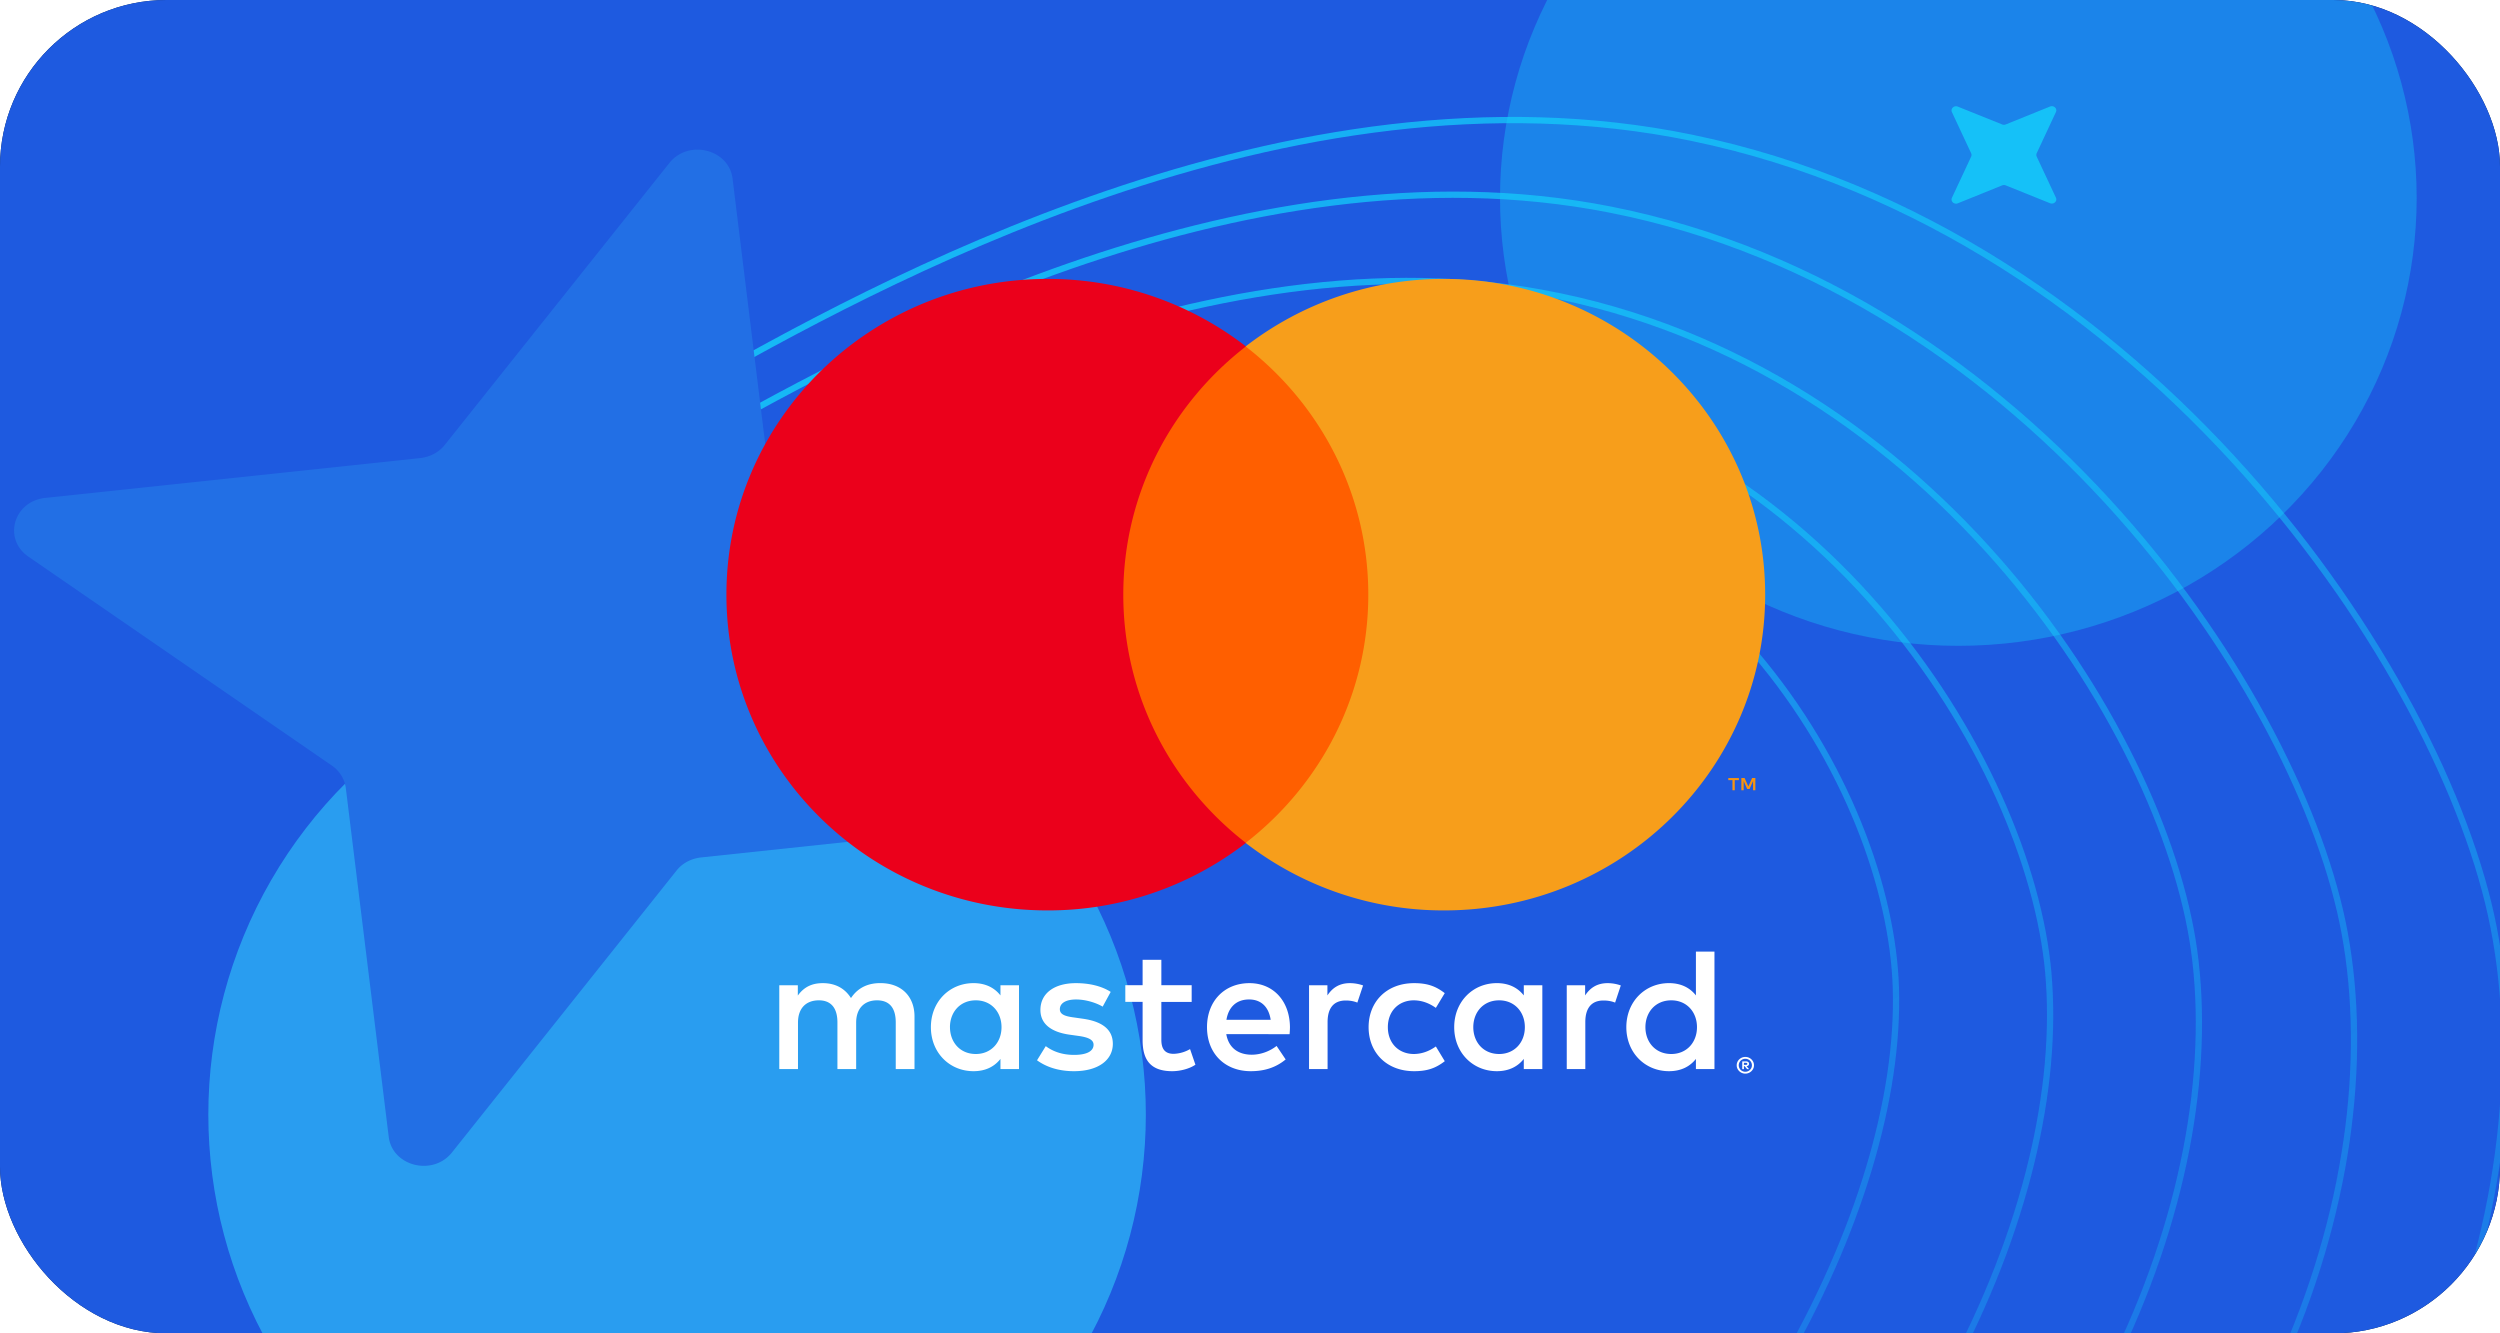 <svg width="120" height="64" fill="none" xmlns="http://www.w3.org/2000/svg"><g clip-path="url(#a)"><rect width="120" height="64" rx="8" fill="#001E49"/><path fill="#1E5AE0" d="M0 0H120V64H0z"/><g filter="url(#b)"><ellipse cx="94" cy="9.5" rx="21.5" ry="22" transform="rotate(90 94 9.5)" fill="#14D0FB" fill-opacity=".35"/></g><g filter="url(#c)"><circle cx="22.5" cy="22.5" transform="matrix(0 1 1 0 10 31)" fill="#34DAFF" fill-opacity=".53" r="22.5"/></g><g style="mix-blend-mode:soft-light" opacity=".8" stroke-width=".3"><path d="M33.289 18.596C41.836 13.759 61.817 2.61 81.203 6.614c21.904 4.525 36.115 25.693 38.491 37.902 2.599 13.36-3.91 32.083-21.152 43.606-16.69 11.155-20.937 5.758-23.436 4.793" stroke="url(#d)"/><path d="M32.802 21.564C40.766 17.015 59.381 6.528 77.29 10.06c20.235 3.99 33.177 23.442 35.252 34.713 2.271 12.332-3.947 29.705-20.03 40.515-15.569 10.464-19.446 5.51-21.75 4.64" stroke="url(#e)"/><path d="M29.891 26.66c7.85-4.66 26.195-15.413 43.213-12.759 19.228 3 30.744 21.047 32.213 31.72 1.608 11.68-5.162 28.51-21.092 39.47-15.42 10.61-18.91 6.037-21.08 5.298" stroke="url(#f)"/><path d="M55.774 91.094c2.043.615 5.167 4.826 20.447-5.922C92.006 74.07 99.298 57.754 98.319 46.693c-.895-10.108-11.06-26.825-29.335-28.885C53.45 16.057 36.15 26.14 27.945 31.163" stroke="url(#g)"/><path d="M48.057 91.459c1.906.479 4.635 4.302 19.764-6.595C83.45 73.607 91.305 57.846 91.003 47.452c-.277-9.499-8.985-24.782-26.232-25.83-12.978-.788-27.798 7.248-36.634 12.67" stroke="url(#h)"/></g><path d="M20.182 21.987L2.17 23.9c-1.51.161-2.04 1.96-.811 2.816l14.568 10.03c.37.252.614.644.672 1.082l2.06 16.744c.173 1.404 2.109 1.897 3.028.755l10.79-13.544c.27-.344.693-.57 1.163-.625l18.012-1.914c1.51-.162 2.04-1.961.812-2.816l-14.57-10.03a1.56 1.56 0 01-.671-1.082l-2.06-16.744c-.173-1.404-2.109-1.898-3.028-.755l-10.79 13.544c-.27.344-.693.57-1.163.625z" fill="#226FE5"/><path d="M97.76 7.514l.925 1.977c.077.165-.103.335-.284.263l-2.126-.856a.232.232 0 00-.172 0l-2.127.86c-.178.073-.36-.095-.284-.263l.924-1.977a.19.19 0 000-.16l-.924-1.976c-.077-.166.104-.336.284-.264l2.127.856a.232.232 0 00.172 0l2.126-.86c.178-.072.36.095.284.263l-.924 1.978a.19.19 0 000 .16z" fill="#14D0FB" opacity=".8"/><path d="M83.708 51.015v.1h.094a.1.1 0 00.05-.013.044.044 0 00.02-.038.042.042 0 00-.02-.036.09.09 0 00-.05-.013h-.094zm.094-.07c.048 0 .086.011.112.033.027.02.04.05.04.086 0 .031-.01.056-.032.077a.153.153 0 01-.09.036l.124.14h-.096l-.114-.139h-.038v.139h-.08v-.371h.174zm-.024.5a.323.323 0 00.29-.19.314.314 0 00-.068-.343.317.317 0 00-.222-.09.32.32 0 00-.226.09.301.301 0 00-.067.1.295.295 0 00-.025.12c0 .044.008.085.025.122a.293.293 0 00.067.1.323.323 0 00.226.091zm0-.712a.413.413 0 01.381.245c.022.048.032.1.032.155 0 .055-.01.107-.032.155a.417.417 0 01-.22.213.419.419 0 01-.546-.213.376.376 0 01-.031-.155.389.389 0 01.12-.282.419.419 0 01.296-.118zm-38.18-1.43c0-.706.472-1.287 1.242-1.287.736 0 1.233.556 1.233 1.288s-.497 1.288-1.233 1.288c-.77 0-1.241-.58-1.241-1.288zm3.314 0v-2.011h-.89v.488c-.282-.362-.71-.59-1.292-.59-1.148 0-2.047.885-2.047 2.114 0 1.23.9 2.113 2.047 2.113.582 0 1.01-.227 1.292-.59v.489h.89v-2.012zm30.068 0c0-.706.472-1.287 1.242-1.287.737 0 1.233.556 1.233 1.288s-.496 1.288-1.233 1.288c-.77 0-1.242-.58-1.242-1.288zm3.314 0v-3.627h-.89v2.104c-.283-.362-.71-.59-1.293-.59-1.147 0-2.047.885-2.047 2.114 0 1.23.9 2.113 2.047 2.113.582 0 1.01-.227 1.293-.59v.489h.89v-2.012zm-22.337-1.329c.573 0 .941.354 1.036.976h-2.124c.095-.58.454-.976 1.088-.976zm.017-.783c-1.199 0-2.038.858-2.038 2.113 0 1.28.873 2.113 2.098 2.113.617 0 1.181-.151 1.678-.564l-.436-.648c-.343.269-.78.421-1.19.421-.574 0-1.096-.261-1.225-.986H61.9a4.09 4.09 0 00.018-.336c-.01-1.255-.797-2.113-1.944-2.113zm10.744 2.113c0-.707.472-1.288 1.242-1.288.736 0 1.233.556 1.233 1.288s-.497 1.288-1.233 1.288c-.77 0-1.242-.58-1.242-1.288zm3.314 0v-2.012h-.89v.488c-.283-.362-.71-.59-1.293-.59-1.147 0-2.047.885-2.047 2.114 0 1.23.9 2.113 2.047 2.113.582 0 1.01-.227 1.293-.59v.489h.89v-2.012zm-8.339 0c0 1.22.865 2.113 2.184 2.113.616 0 1.027-.135 1.472-.48l-.428-.707c-.334.236-.685.362-1.07.362-.711-.008-1.234-.513-1.234-1.288s.523-1.28 1.233-1.288c.386 0 .737.126 1.071.362l.427-.707c-.444-.345-.855-.48-1.471-.48-1.32 0-2.184.892-2.184 2.113zm11.472-2.113c-.513 0-.847.236-1.079.59v-.49h-.882v4.025h.891V49.06c0-.666.291-1.036.873-1.036.18 0 .369.025.557.101l.274-.824a1.922 1.922 0 00-.634-.11zm-23.852.42c-.428-.277-1.018-.42-1.669-.42-1.037 0-1.704.488-1.704 1.288 0 .656.497 1.061 1.412 1.187l.42.059c.488.067.719.194.719.421 0 .311-.326.489-.933.489-.617 0-1.062-.194-1.361-.421l-.42.68c.488.355 1.105.523 1.772.523 1.182 0 1.867-.547 1.867-1.313 0-.708-.54-1.078-1.43-1.204l-.42-.06c-.385-.05-.693-.125-.693-.395 0-.294.29-.47.779-.47.522 0 1.028.193 1.276.344l.385-.707zm11.48-.42c-.513 0-.847.236-1.077.59v-.49h-.882v4.025h.89V49.06c0-.666.29-1.036.873-1.036.18 0 .368.025.556.101l.275-.824a1.922 1.922 0 00-.634-.11zm-7.593.1h-1.455v-1.22h-.9v1.22h-.83v.8h.83v1.836c0 .934.369 1.49 1.421 1.49.386 0 .831-.117 1.114-.311l-.257-.75a1.67 1.67 0 01-.788.228c-.445 0-.59-.27-.59-.674v-1.818H57.2v-.8zm-13.304 4.025V48.79c0-.95-.617-1.59-1.61-1.6-.523-.008-1.062.152-1.439.717-.282-.446-.727-.716-1.352-.716-.437 0-.865.126-1.199.597v-.496h-.89v4.024h.898v-2.23c0-.7.394-1.07 1.003-1.07.59 0 .89.378.89 1.06v2.24h.899v-2.23c0-.7.41-1.07 1.001-1.07.608 0 .899.378.899 1.06v2.24h.9z" fill="#fff"/><path d="M84.257 37.933v-.588h-.156l-.18.404-.18-.404h-.156v.588h.11v-.443l.169.382h.115l.168-.383v.444h.11zm-.989 0v-.487h.2v-.1h-.51v.1h.2v.487h.11z" fill="#F79410"/><path d="M66.54 40.462H53.054V16.63H66.54v23.832z" fill="#FF5F00"/><path d="M53.918 28.544c0-4.835 2.302-9.141 5.887-11.916a15.51 15.51 0 00-9.525-3.24c-8.512 0-15.412 6.785-15.412 15.156 0 8.37 6.9 15.156 15.412 15.156a15.51 15.51 0 009.525-3.24c-3.585-2.776-5.887-7.082-5.887-11.916z" fill="#EB001B"/><path d="M84.728 28.544c0 8.37-6.9 15.156-15.412 15.156a15.516 15.516 0 01-9.526-3.24c3.586-2.776 5.888-7.082 5.888-11.916 0-4.835-2.302-9.141-5.888-11.916a15.515 15.515 0 019.526-3.24c8.512 0 15.412 6.785 15.412 15.156z" fill="#F79E1B"/></g><defs><linearGradient id="d" x1="43.031" y1="10.045" x2="106.195" y2="82.013" gradientUnits="userSpaceOnUse"><stop stop-color="#14D0FB"/><stop offset="1" stop-color="#14D0FB" stop-opacity=".3"/></linearGradient><linearGradient id="e" x1="41.91" y1="13.57" x2="99.759" y2="79.483" gradientUnits="userSpaceOnUse"><stop stop-color="#14D0FB"/><stop offset="1" stop-color="#14D0FB" stop-opacity=".3"/></linearGradient><linearGradient id="f" x1="38.999" y1="18.667" x2="91.861" y2="78.897" gradientUnits="userSpaceOnUse"><stop stop-color="#14D0FB"/><stop offset="1" stop-color="#14D0FB" stop-opacity=".3"/></linearGradient><linearGradient id="g" x1="36.087" y1="23.763" x2="84.225" y2="78.61" gradientUnits="userSpaceOnUse"><stop stop-color="#14D0FB"/><stop offset="1" stop-color="#14D0FB" stop-opacity=".3"/></linearGradient><linearGradient id="h" x1="33.176" y1="28.859" x2="76.222" y2="77.905" gradientUnits="userSpaceOnUse"><stop stop-color="#14D0FB"/><stop offset="1" stop-color="#14D0FB" stop-opacity=".3"/></linearGradient><filter id="b" x="32" y="-52" width="124" height="123" filterUnits="userSpaceOnUse" color-interpolation-filters="sRGB"><feFlood flood-opacity="0" result="BackgroundImageFix"/><feBlend in="SourceGraphic" in2="BackgroundImageFix" result="shape"/><feGaussianBlur stdDeviation="20" result="effect1_foregroundBlur_2169_8326"/></filter><filter id="c" x="-30" y="-9" width="125" height="125" filterUnits="userSpaceOnUse" color-interpolation-filters="sRGB"><feFlood flood-opacity="0" result="BackgroundImageFix"/><feBlend in="SourceGraphic" in2="BackgroundImageFix" result="shape"/><feGaussianBlur stdDeviation="20" result="effect1_foregroundBlur_2169_8326"/></filter><clipPath id="a"><rect width="120" height="64" rx="8" fill="#fff"/></clipPath></defs></svg>